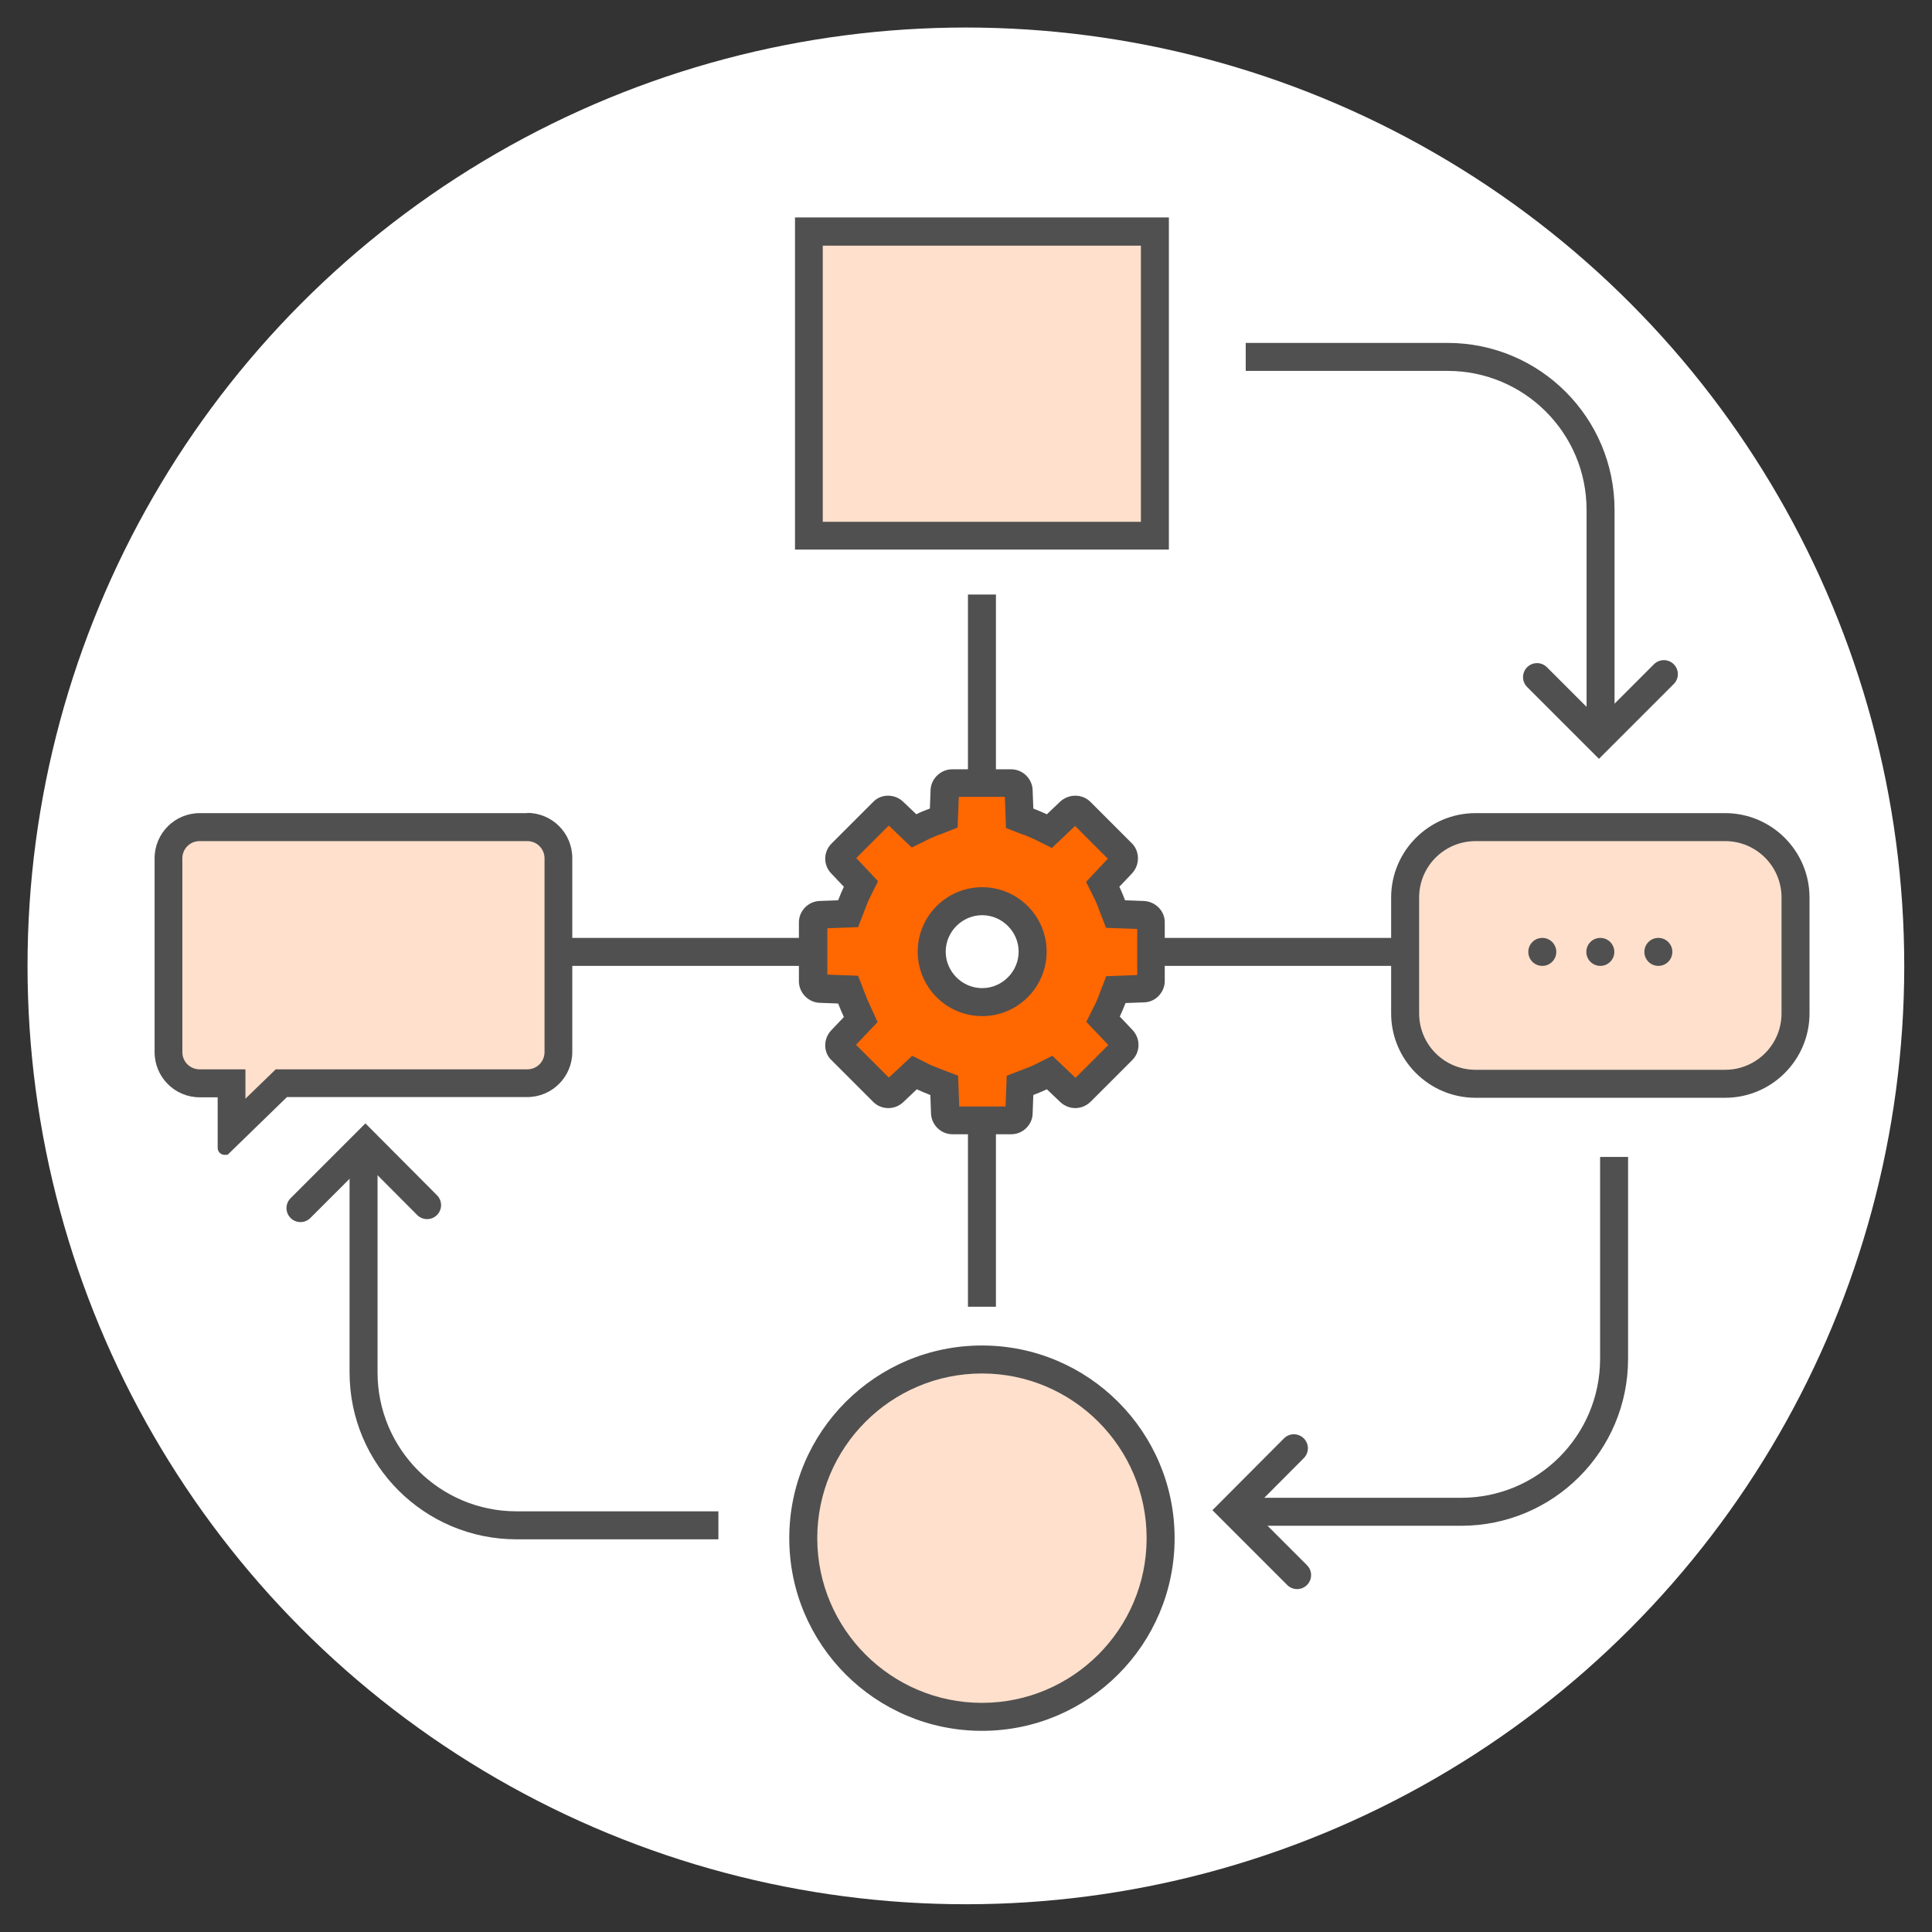 <?xml version="1.0" encoding="UTF-8"?>
<svg id="Capa_1" data-name="Capa 1" xmlns="http://www.w3.org/2000/svg" version="1.1" viewBox="0 0 842.3 842.3">
  <rect x="0" y="0" width="842.3" height="842.3" fill="#333333" stroke="none"/>
  <defs>
    <style>
      .cls-1 {
        stroke: #000;
      }

      .cls-1, .cls-2, .cls-3 {
        stroke-miterlimit: 10;
      }

      .cls-1, .cls-4 {
        fill: #fff;
      }

      .cls-2 {
        stroke-linecap: round;
      }

      .cls-2, .cls-3 {
        fill: none;
        stroke: #505050;
        stroke-width: 12.2px;
      }

      .cls-5, .cls-6, .cls-4, .cls-7 {
        stroke-width: 0px;
      }

      .cls-5, .cls-7 {
        fill: #ff6700;
      }

      .cls-6 {
        fill: #505050;
      }

      .cls-7 {
        isolation: isolate;
        opacity: .2;
      }
    </style>
  </defs>
  <circle class="cls-1" cx="2164.6" cy="421.1" r="409.1"/>
  <g>
    <rect class="cls-7" x="2096.2" y="100.9" width="150.8" height="132.6"/>
    <path class="cls-6" d="M2240.9,107v120.4h-138.7v-120.4h138.7M2253.1,94.8h-163v144.8h163V94.8h0Z"/>
  </g>
  <g>
    <path class="cls-7" d="M2386.8,360.5h108.8c16.9,0,30.7,13.7,30.7,30.7v50.5c0,16.9-13.7,30.7-30.7,30.7h-108.8c-16.9,0-30.7-13.7-30.7-30.7v-50.5c0-16.9,13.7-30.7,30.7-30.7Z"/>
    <path class="cls-6" d="M2495.6,366.6c13.6,0,24.6,11,24.6,24.6v50.5c0,13.6-11,24.6-24.6,24.6h-108.8c-13.6,0-24.6-11-24.6-24.6v-50.5c0-13.6,11-24.6,24.6-24.6h108.8M2495.6,354.4h-108.8c-20.3,0-36.8,16.5-36.8,36.8v50.5c0,20.3,16.5,36.8,36.8,36.8h108.8c20.3,0,36.8-16.5,36.8-36.8v-50.5c0-20.3-16.5-36.8-36.8-36.8h0Z"/>
  </g>
  <g>
    <path class="cls-7" d="M2171.6,748.5c-43,0-77.9-35-77.9-77.9s35-77.9,77.9-77.9,77.9,35,77.9,77.9-35,77.9-77.9,77.9Z"/>
    <path class="cls-6" d="M2171.6,598.8c39.6,0,71.8,32.2,71.8,71.8s-32.2,71.8-71.8,71.8-71.8-32.2-71.8-71.8,32.2-71.8,71.8-71.8M2171.6,586.6c-46.4,0-84,37.6-84,84s37.6,84,84,84,84-37.6,84-84-37.6-84-84-84h0Z"/>
  </g>
  <g>
    <rect class="cls-5" x="2118.3" y="362.1" width="106.6" height="106.6" transform="translate(342.3 1657.2) rotate(-45)"/>
    <path class="cls-6" d="M2171.6,348.7l66.8,66.8-66.8,66.8-66.8-66.8,66.8-66.8M2171.6,331.5l-84,84,84,84,84-84-84-84h0Z"/>
  </g>
  <g>
    <path class="cls-7" d="M1844.4,472.3h-13.9c-7.5,0-13.6-6.1-13.6-13.6v-84.5c0-7.5,6.1-13.6,13.6-13.6h142.8c7.5,0,13.6,6.1,13.6,13.6v84.5c0,7.5-6.1,13.6-13.6,13.6h-107.2l-21.8,21.1v-21.1h0Z"/>
    <path class="cls-6" d="M1973.4,366.6c4.2,0,7.5,3.4,7.5,7.5v84.5c0,4.2-3.4,7.5-7.5,7.5h-109.7l-3.5,3.4-9.7,9.4v-12.8h-20c-4.2,0-7.5-3.4-7.5-7.5v-84.5c0-4.2,3.4-7.5,7.5-7.5h142.8M1973.4,354.4h-142.8c-10.9,0-19.7,8.8-19.7,19.7v84.5c0,10.9,8.8,19.7,19.7,19.7h7.8v22c0,1.9,1.5,3.1,3.1,3.1s1.5-.3,2.1-.9l25-24.3h104.7c10.9,0,19.7-8.8,19.7-19.7v-84.5c0-10.9-8.8-19.7-19.7-19.7h.1Z"/>
  </g>
  <g>
    <circle class="cls-6" cx="2415.9" cy="415" r="6.1"/>
    <circle class="cls-6" cx="2441.2" cy="415" r="6.1"/>
    <circle class="cls-6" cx="2466.5" cy="415" r="6.1"/>
  </g>
  <line class="cls-3" x1="2171.6" y1="490.7" x2="2171.6" y2="569.6"/>
  <line class="cls-3" x1="2171.6" y1="259.2" x2="2171.6" y2="338.2"/>
  <line class="cls-3" x1="2241.6" y1="415" x2="2354.7" y2="415"/>
  <line class="cls-3" x1="1985.8" y1="415" x2="2098.6" y2="415"/>
  <g>
    <path class="cls-3" d="M2286.5,167.2h88c36.8,0,66.7,29.8,66.7,66.7v99.9"/>
    <path class="cls-3" d="M2447.1,516v88c0,36.8-29.8,66.7-66.7,66.7h-99.9"/>
    <path class="cls-3" d="M2056.6,676.6h-88c-36.8,0-66.7-29.8-66.7-66.7v-99.9"/>
    <polyline class="cls-2" points="1874.4 538.3 1902.7 510 1929.6 537"/>
    <polyline class="cls-2" points="2308.9 698.2 2280.6 669.9 2307.5 643"/>
    <polyline class="cls-2" points="2468.8 305.5 2440.5 333.8 2413.6 306.8"/>
  </g>
  <g>
    <circle class="cls-4" cx="421.1" cy="421.1" r="409.1"/>
    <g>
      <rect class="cls-7" x="352.7" y="100.9" width="150.8" height="132.6"/>
      <path class="cls-6" d="M497.4,107.1v120.4h-138.7v-120.4h138.7M509.6,94.8h-163v144.8h163V94.8h0Z"/>
    </g>
    <g>
      <path class="cls-7" d="M643.3,360.6h108.8c16.9,0,30.7,13.7,30.7,30.7v50.5c0,16.9-13.7,30.7-30.7,30.7h-108.8c-16.9,0-30.7-13.7-30.7-30.7v-50.5c0-16.9,13.7-30.7,30.7-30.7Z"/>
      <path class="cls-6" d="M752.1,366.7c13.6,0,24.6,11,24.6,24.6v50.5c0,13.6-11,24.6-24.6,24.6h-108.8c-13.6,0-24.6-11-24.6-24.6v-50.5c0-13.6,11-24.6,24.6-24.6h108.8M752.1,354.5h-108.8c-20.3,0-36.8,16.5-36.8,36.8v50.5c0,20.3,16.5,36.8,36.8,36.8h108.8c20.3,0,36.8-16.5,36.8-36.8v-50.5c0-20.3-16.5-36.8-36.8-36.8h0Z"/>
    </g>
    <g>
      <path class="cls-7" d="M428.1,748.6c-43,0-77.9-35-77.9-77.9s35-77.9,77.9-77.9,77.9,35,77.9,77.9-35,77.9-77.9,77.9Z"/>
      <path class="cls-6" d="M428.1,598.8c39.6,0,71.8,32.2,71.8,71.8s-32.2,71.8-71.8,71.8-71.8-32.2-71.8-71.8,32.2-71.8,71.8-71.8M428.1,586.6c-46.4,0-84,37.6-84,84s37.6,84,84,84,84-37.6,84-84-37.6-84-84-84h0Z"/>
    </g>
    <g>
      <path class="cls-7" d="M101,472.4h-13.9c-7.5,0-13.6-6.1-13.6-13.6v-84.5c0-7.5,6.1-13.6,13.6-13.6h142.8c7.5,0,13.6,6.1,13.6,13.6v84.5c0,7.5-6.1,13.6-13.6,13.6h-107.2l-21.8,21.1v-21.1h0Z"/>
      <path class="cls-6" d="M229.9,366.7c4.2,0,7.5,3.4,7.5,7.5v84.5c0,4.2-3.4,7.5-7.5,7.5h-109.7l-3.5,3.4-9.7,9.4v-12.8h-20c-4.2,0-7.5-3.4-7.5-7.5v-84.5c0-4.2,3.4-7.5,7.5-7.5h142.8M229.9,354.5H87.1c-10.9,0-19.7,8.8-19.7,19.7v84.5c0,10.9,8.8,19.7,19.7,19.7h7.8v22c0,1.9,1.5,3.1,3.1,3.1s1.5-.3,2.1-.9l25-24.3h104.7c10.9,0,19.7-8.8,19.7-19.7v-84.5c0-10.9-8.8-19.7-19.7-19.7h.1Z"/>
    </g>
    <g>
      <circle class="cls-6" cx="672.4" cy="415" r="6.1"/>
      <circle class="cls-6" cx="697.7" cy="415" r="6.1"/>
      <circle class="cls-6" cx="723" cy="415" r="6.1"/>
    </g>
    <line class="cls-3" x1="428.1" y1="490.7" x2="428.1" y2="569.7"/>
    <line class="cls-3" x1="428.1" y1="259.2" x2="428.1" y2="338.2"/>
    <line class="cls-3" x1="498.1" y1="415" x2="611.2" y2="415"/>
    <line class="cls-3" x1="242.3" y1="415" x2="355.1" y2="415"/>
    <g>
      <path class="cls-3" d="M543.1,155.6h88c36.8,0,66.7,29.8,66.7,66.7v99.9"/>
      <path class="cls-3" d="M703.7,504.4v88c0,36.8-29.8,66.7-66.7,66.7h-99.9"/>
      <path class="cls-3" d="M313.2,665h-88c-36.8,0-66.7-29.8-66.7-66.7v-99.9"/>
      <polyline class="cls-2" points="131 526.7 159.3 498.4 186.2 525.4"/>
      <polyline class="cls-2" points="565.5 686.7 537.2 658.4 564.1 631.4"/>
      <polyline class="cls-2" points="725.4 293.9 697.1 322.2 670.1 295.2"/>
    </g>
    <g>
      <path class="cls-5" d="M415.3,488.6c-1.7,0-3.2-1.4-3.2-3.1l-.5-12.2-3.8-1.4c-1.8-.7-3.8-1.4-5.4-2.3l-3.8-1.9-9,8.5c-.6.5-1.5.9-2.3.9s-1.5-.2-2.2-.9l-18.3-18.3c-1.1-1.1-1.1-3.1,0-4.4l8.4-8.9-1.7-3.7c-.8-1.8-1.6-3.6-2.3-5.6l-1.4-3.7-12.1-.5c-1.7,0-3.2-1.5-3.2-3.3v-25.7c0-1.7,1.4-3.2,3.1-3.2l12.2-.5,1.4-3.8c.7-1.8,1.4-3.8,2.3-5.4l1.9-3.8-8.5-9c-1.2-1.2-1.2-3.2,0-4.4l18.3-18.3c.7-.7,1.5-.8,2-.8.9,0,1.7.3,2.4.9l9,8.5,3.8-1.9c1.5-.8,3.2-1.4,5-2.1l4.1-1.6.5-12.1c0-1.7,1.5-3.2,3.3-3.2h25.7c1.7,0,3.2,1.4,3.2,3.1l.5,12.2,3.9,1.5c1.9.7,3.7,1.4,5.2,2.2l3.8,1.9,9-8.5c.7-.6,1.5-.9,2.4-.9s1.5.2,2.3.9l18.2,18.2c1.2,1.2,1.1,3.2,0,4.5l-8.5,8.9,1.9,3.8c.8,1.6,1.6,3.6,2.3,5.4l1.4,3.8,12.1.5c2,0,3.3,1.7,3.3,3.1v25.7c0,1.7-1.4,3.2-3.1,3.2l-12.2.5-1.4,3.8c-.8,2-1.4,3.8-2.2,5.3l-1.9,3.8,8.6,9c1.3,1.3,1.2,3.3,0,4.6l-18.2,18.2c-.8.8-1.6.9-2.2.9h0c-.9,0-1.7-.3-2.4-1l-8.9-8.5-3.8,1.9c-1.6.8-3.4,1.5-5.3,2.2l-3.8,1.5-.5,12.1c0,1.7-1.5,3.2-3.3,3.2h-25.7l-.4.2ZM428.2,393c-12.1,0-22,9.9-22,22s9.9,22,22,22,22-9.9,22-22-9.9-22-22-22Z"/>
      <path class="cls-6" d="M438.1,347.6l.2,5.4.3,8,7.5,2.9h.2c1.7.7,3.4,1.4,4.7,2l7.6,3.8,6.2-5.9,3.9-3.7,14.3,14.3-3.7,3.9-5.8,6.2,3.8,7.6c.7,1.4,1.4,3.2,2,4.9l2.9,7.5,8,.3,5.6.2v20.1l-5.4.2-8.1.3-2.9,7.5c-.7,1.8-1.3,3.5-2,4.8l-3.8,7.6,5.9,6.2,3.7,3.9-14.3,14.3-3.9-3.7-6.2-5.9-7.6,3.8c-1.3.7-3,1.3-4.8,2h0l-7.5,2.9-.3,8-.2,5.4h-20.2l-.2-5.4-.3-8-7.5-2.9c-1.7-.7-3.5-1.3-4.9-2l-7.6-3.8-6.2,5.8-4,3.7-14.3-14.3,3.7-3.9,5.7-6-3.4-7.5c-.8-1.7-1.5-3.3-2.2-5.2l-2.9-7.5-8-.3-5.4-.2v-20.2l5.4-.2,8-.3,2.9-7.5c.7-1.7,1.3-3.5,2-4.9l3.8-7.6-5.8-6.2-3.7-3.9,14.2-14.2,3.8,3.7,6.2,5.9,7.7-3.8c1.2-.6,2.8-1.2,4.5-1.9h.3c0-.1,7.5-3,7.5-3l.3-8,.2-5.4h20.2M428.2,443c15.5,0,28.1-12.6,28.1-28.1s-12.6-28.1-28.1-28.1-28.1,12.6-28.1,28.1,12.6,28.1,28.1,28.1M440.8,335.4h-25.7c-5,0-9.2,4.1-9.4,9l-.3,8.1c-2,.8-4.1,1.5-5.9,2.5l-5.9-5.6c-1.8-1.7-4.2-2.5-6.5-2.5s-4.7.9-6.4,2.7l-18.2,18.2c-3.6,3.6-3.6,9.3-.2,12.9l5.6,5.9c-.9,1.9-1.7,3.9-2.5,5.9l-8.1.3c-5,.2-9,4.4-9,9.3v25.7c0,5,4.1,9.2,9,9.4l8.1.3c.8,2,1.6,3.9,2.5,5.9l-5.6,5.9c-3.4,3.7-3.4,9.5.2,12.9l18.2,18.2c1.8,1.8,4.2,2.7,6.6,2.7s4.7-.9,6.5-2.6l5.9-5.6c1.9.9,3.9,1.7,5.9,2.5l.3,8.1c.2,5,4.4,9,9.3,9h25.7c5,0,9.2-4.1,9.3-9l.3-8.1c2-.8,4-1.6,5.9-2.5l5.9,5.6c1.8,1.7,4.2,2.6,6.5,2.6s4.7-.9,6.6-2.7l18.2-18.2c3.6-3.6,3.7-9.3.2-13.1l-5.6-5.9c.9-1.9,1.7-3.9,2.5-5.9l8.1-.3c5-.1,9-4.4,9-9.3v-25.7c0-4.8-4-9-9.2-9.2l-8.1-.3c-.8-2-1.6-4.1-2.5-5.9l5.6-5.9c3.4-3.7,3.3-9.5,0-12.9l-18.2-18.2c-1.8-1.8-4.2-2.7-6.6-2.7s-4.7.9-6.5,2.5l-5.9,5.6c-1.9-.9-3.9-1.7-5.9-2.5l-.3-8.1c-.2-5-4.4-9-9.3-9h0ZM428.2,430.8c-8.7,0-15.9-7.2-15.9-15.9s7.2-15.9,15.9-15.9,15.9,7.2,15.9,15.9-7.2,15.9-15.9,15.9h0Z"/>
    </g>
  </g>
</svg>